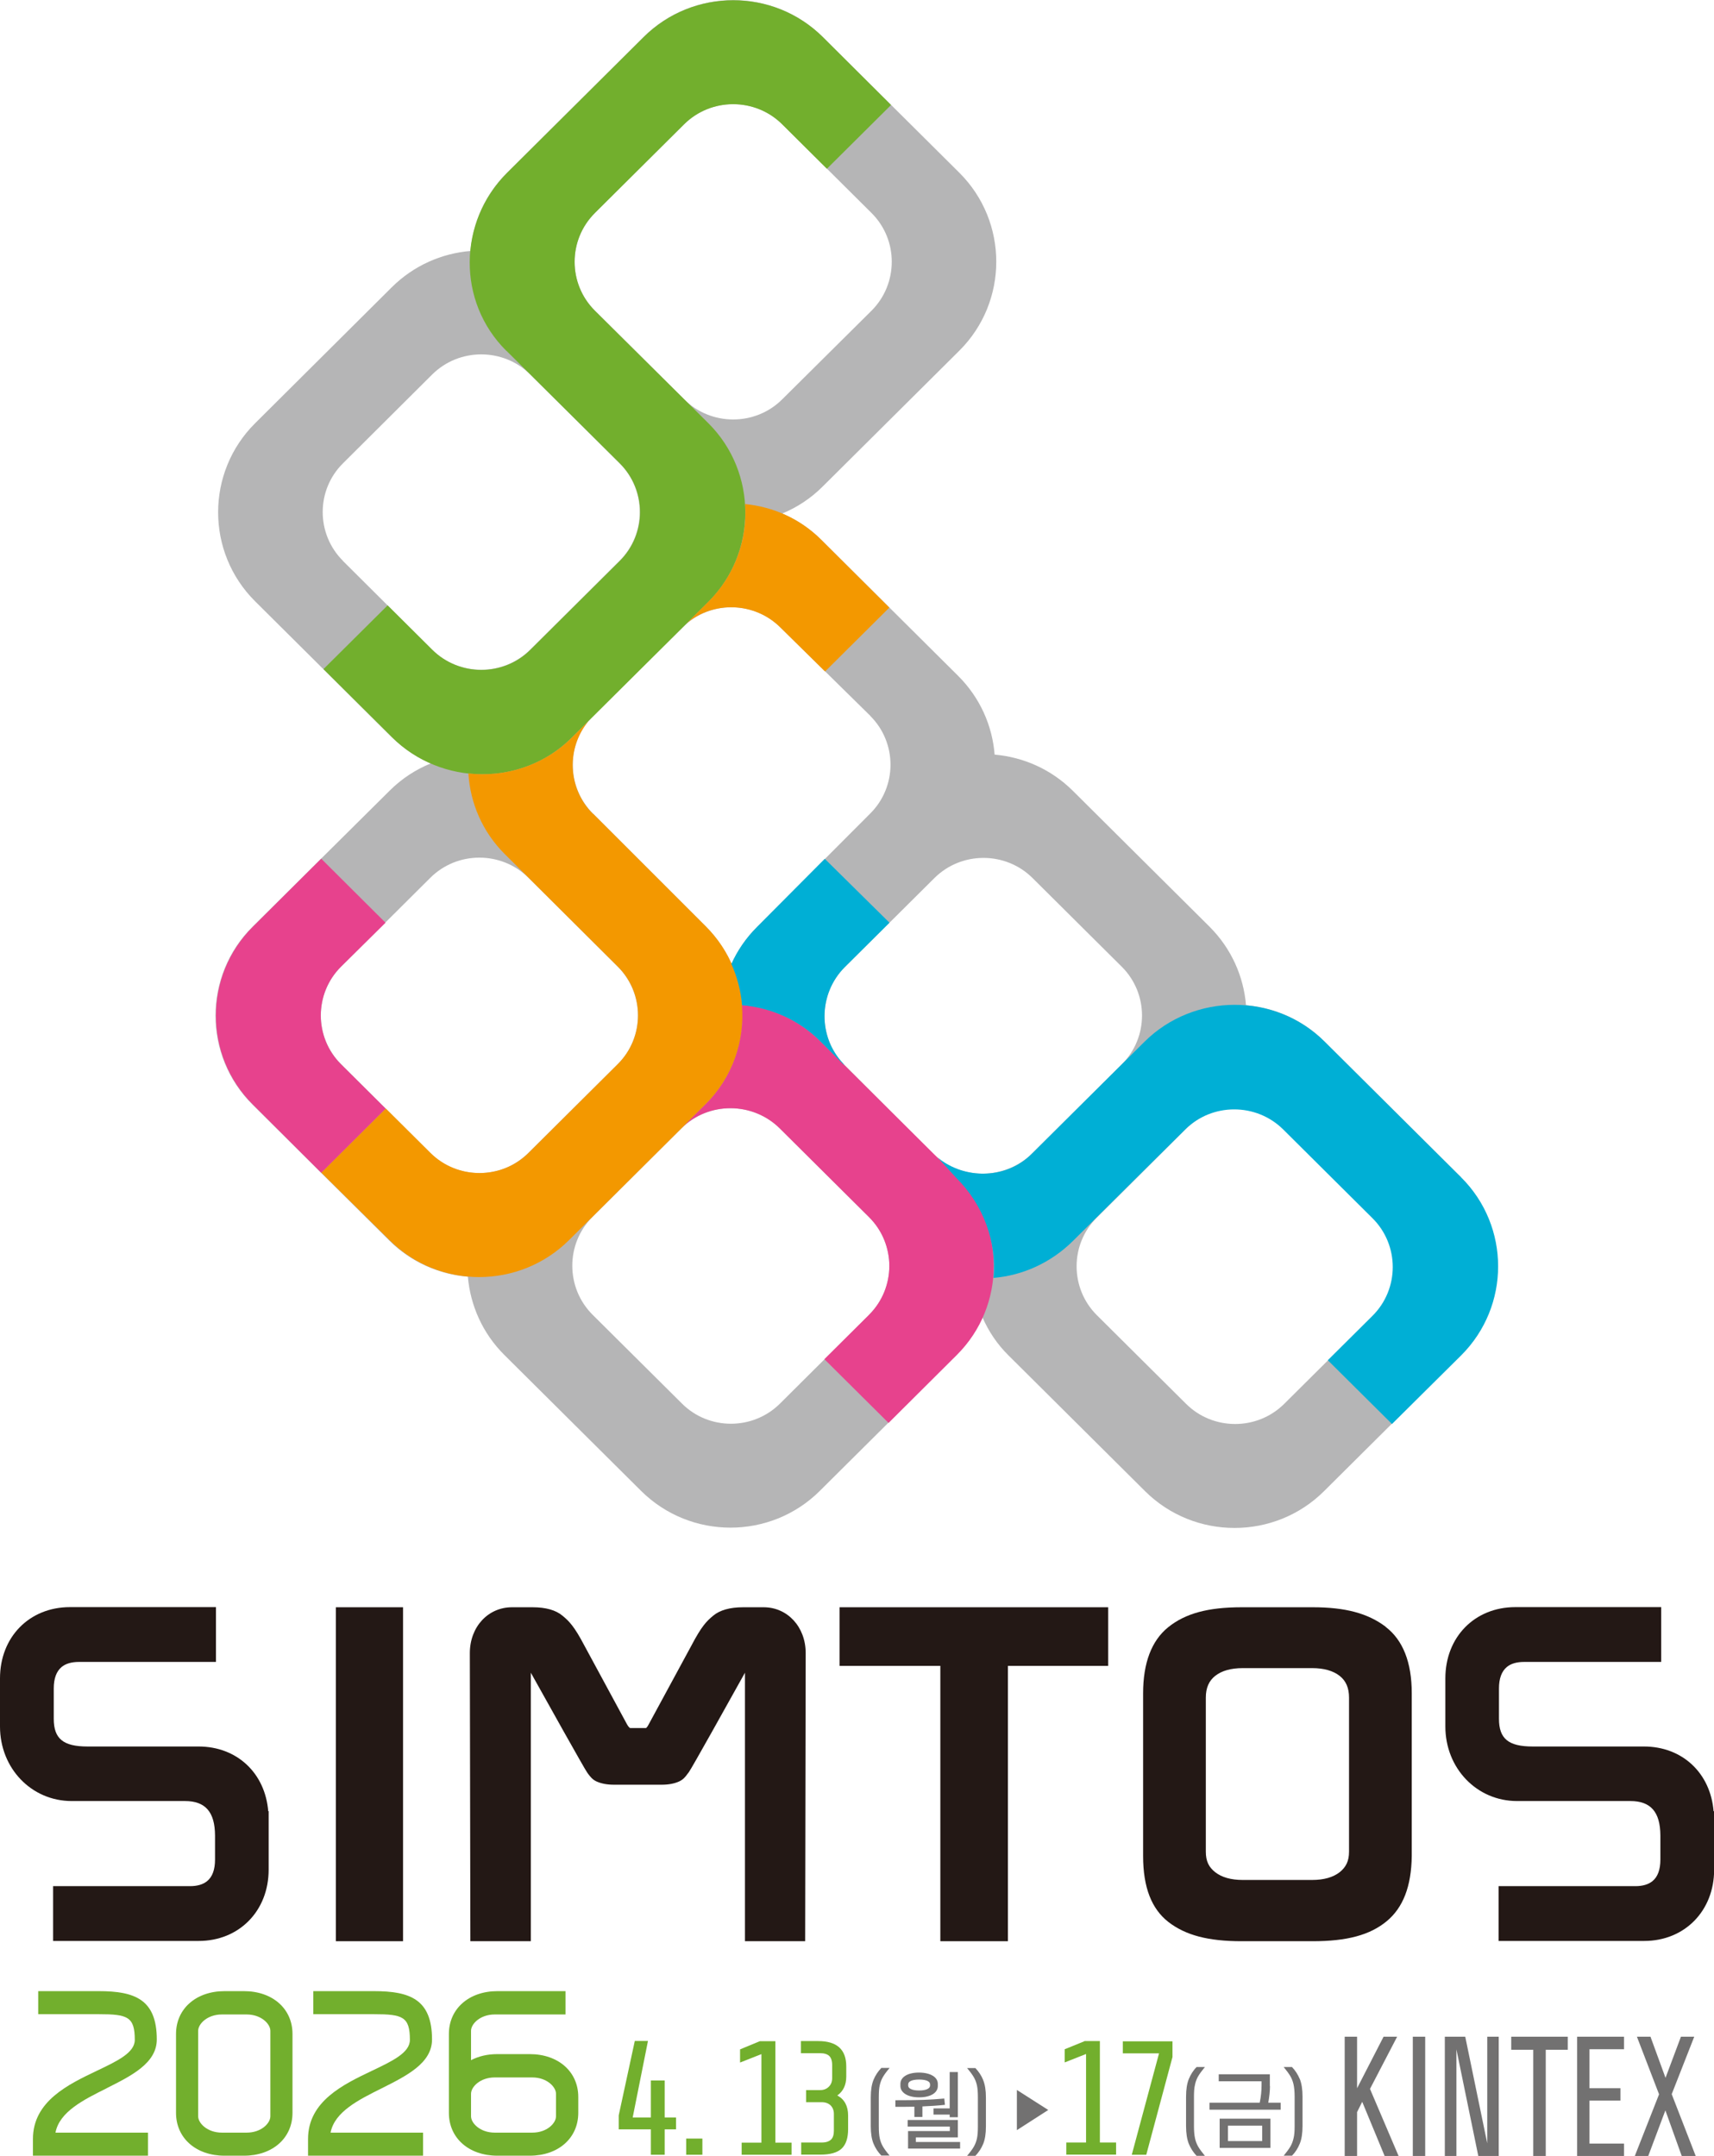<?xml version="1.0" encoding="UTF-8"?>
<svg id="_레이어_2" data-name="레이어 2" xmlns="http://www.w3.org/2000/svg" viewBox="0 0 130.09 163.65">
  <defs>
    <style>
      .cls-1 {
        fill: #72af2d;
      }

      .cls-2 {
        fill: #e7428d;
      }

      .cls-3 {
        fill: #727171;
      }

      .cls-4 {
        fill: #231815;
      }

      .cls-5 {
        fill: #b5b5b6;
      }

      .cls-6 {
        fill: #00afd5;
      }

      .cls-7 {
        fill: #f39800;
      }
    </style>
  </defs>
  <g id="_레이어_1-2" data-name="레이어 1">
    <g>
      <path class="cls-1" d="M8.09,158.51c1.87-.94,3.81-1.9,3.81-3.7,0-3.05-1.68-3.67-4.4-3.67H2.9v1.75h4.61c2.17,0,2.72.19,2.72,1.95,0,.98-1.34,1.61-2.89,2.35-2.16,1.03-4.84,2.31-4.84,5.17v1.27h8.73v-1.75h-7.02c.3-1.58,2.12-2.49,3.89-3.37"/>
      <path class="cls-1" d="M18.52,151.14h-1.48c-2.16,0-3.68,1.34-3.68,3.25v5.99c0,1.91,1.51,3.25,3.68,3.25h1.48c2.17,0,3.68-1.34,3.68-3.25v-5.99c0-1.91-1.51-3.25-3.68-3.25M20.52,160.64c0,.52-.68,1.24-1.8,1.24h-1.88c-1.11,0-1.8-.72-1.8-1.24v-6.49c0-.52.69-1.24,1.8-1.24h1.88c1.11,0,1.8.72,1.8,1.24v6.49Z"/>
      <path class="cls-1" d="M28.98,158.51c1.87-.94,3.81-1.9,3.81-3.7,0-3.05-1.68-3.67-4.4-3.67h-4.61v1.75h4.61c2.17,0,2.72.19,2.72,1.95,0,.98-1.34,1.61-2.89,2.35-2.16,1.03-4.84,2.31-4.84,5.17v1.27h8.73v-1.75h-7.02c.3-1.58,2.12-2.49,3.89-3.37"/>
      <path class="cls-1" d="M40.21,155.92h-2.46c-.76,0-1.43.16-2,.46v-2.23c0-.52.69-1.24,1.8-1.24h5.37v-1.77h-5.17c-2.16,0-3.68,1.34-3.68,3.25v5.99c0,1.91,1.51,3.25,3.68,3.25h2.46c2.17,0,3.68-1.34,3.68-3.25v-1.21c0-1.91-1.51-3.25-3.68-3.25M42.2,160.64c0,.52-.68,1.24-1.8,1.24h-2.85c-1.11,0-1.8-.72-1.8-1.24v-1.71c0-.52.69-1.24,1.8-1.24h2.85c1.11,0,1.8.72,1.8,1.24v1.71Z"/>
    </g>
    <path class="cls-4" d="M20.36,137.5c-.23-2.91-2.37-4.93-5.29-4.93H6.64c-1.84,0-2.56-.59-2.56-2.1v-2.31c0-.75.2-1.29.59-1.62.31-.26.76-.39,1.31-.39h10.41v-4.16H5.31c-3.08,0-5.31,2.27-5.31,5.41v3.65c0,3.18,2.39,5.66,5.44,5.66h8.6c1.55,0,2.27.83,2.28,2.61v1.84c0,.75-.2,1.3-.59,1.62-.31.26-.75.39-1.31.39H4.03v4.16h11.05c3.07,0,5.31-2.28,5.31-5.41v-4.44s-.03,0-.03,0Z"/>
    <path class="cls-4" d="M130.06,137.5c-.23-2.91-2.37-4.93-5.29-4.93h-8.44c-1.84,0-2.56-.59-2.56-2.1v-2.31c0-.75.2-1.29.59-1.62.31-.26.75-.39,1.31-.39h10.41v-4.16h-11.07c-3.08,0-5.31,2.27-5.31,5.41v3.65c0,3.18,2.39,5.66,5.44,5.66h8.6c1.55,0,2.27.83,2.28,2.61v1.84c0,.75-.2,1.3-.59,1.62-.31.26-.75.39-1.31.39h-10.38v4.16h11.05c3.07,0,5.31-2.28,5.31-5.41v-4.44s-.03,0-.03,0Z"/>
    <rect class="cls-4" x="25.49" y="122" width="5.1" height="25.35"/>
    <g>
      <path class="cls-4" d="M102.39,140.55c0,.73-.24,1.18-.71,1.56-.5.39-1.2.59-2.09.59h-5.27c-.89,0-1.59-.2-2.09-.59-.48-.38-.71-.83-.71-1.56v-11.69c0-.73.23-1.27.71-1.65.49-.39,1.2-.59,2.09-.59h5.27c.89,0,1.59.2,2.09.59.48.38.71.92.71,1.65v11.69ZM105.17,123.48c-1.35-1.02-3.06-1.48-5.54-1.48h-5.38c-2.57,0-4.29.47-5.59,1.52-1.26,1.02-1.9,2.71-1.9,5.01v12.35c0,2.4.65,4.02,1.92,5.01,1.31,1.01,3.02,1.46,5.56,1.46h5.38c2.62,0,4.36-.47,5.63-1.52,1.23-1.02,1.87-2.62,1.9-4.95v-12.35c0-2.35-.67-4.04-1.98-5.04"/>
      <path class="cls-4" d="M40.29,147.35v-20.38c1.13,2.03,4.08,7.31,4.26,7.55l.09.13c.17.22.32.43.65.58.36.16.8.24,1.3.24h3.64c.5,0,.94-.08,1.3-.24.33-.15.49-.36.65-.58l.1-.13c.19-.24,3.13-5.52,4.26-7.55v20.38h4.57l.04-21.87c0-1.99-1.38-3.48-3.19-3.48h-1.56c-1,0-1.77.22-2.27.64-.51.42-.89.81-1.66,2.28l-3.23,5.96c-.1.21-.21.29-.2.29h-1.22s-.13-.08-.24-.3l-3.22-5.95c-.77-1.47-1.16-1.86-1.67-2.28-.5-.42-1.26-.64-2.27-.64h-1.56c-1.82,0-3.2,1.49-3.2,3.48l.04,21.87h4.57Z"/>
    </g>
    <polygon class="cls-4" points="63.72 122 63.72 126.45 71.33 126.45 71.37 126.45 71.37 147.35 76.5 147.35 76.5 126.45 84.11 126.45 84.11 122 63.72 122"/>
    <g>
      <path class="cls-5" d="M104.24,99.83l-6.77,6.73c-2.05,2.04-5.4,2.04-7.45,0l-6.77-6.73c-2.05-2.04-2.05-5.38,0-7.41l6.77-6.74c2.05-2.04,5.4-2.04,7.45,0l6.77,6.74c2.05,2.04,2.05,5.37,0,7.41M70.84,87.59l-6.72-6.73c-2.05-2.04-2.05-5.42,0-7.46l3.39-3.37h0s.02-.01.02-.01l3.39-3.37c2.05-2.04,5.4-2.04,7.45,0l6.77,6.73c2.05,2.04,2.05,5.37,0,7.41l-6.79,6.75c-2.05,2.04-5.46,2.07-7.51.04M65.97,99.8l-6.77,6.74c-2.05,2.04-5.4,2.04-7.44,0l-6.78-6.74c-2.05-2.04-2.06-5.38-.02-7.42l6.77-6.74c2.05-2.04,5.42-2.02,7.46.02l6.77,6.73c2.05,2.04,2.05,5.37,0,7.41M38.83,88.45c-1.98,1.03-4.51.72-6.17-.93l-6.77-6.74c-2.05-2.04-2.05-5.37,0-7.41l6.77-6.74c2.05-2.04,5.4-2.04,7.45,0l6.77,6.74c2.05,2.04,2.05,5.37,0,7.41l-6.8,6.75c-.38.38-.8.68-1.25.92M26.03,42.57c-2.05-2.04-2.05-5.37,0-7.4l6.77-6.74c2.05-2.04,5.4-2.04,7.45,0l6.77,6.73c2.05,2.04,2.05,5.37,0,7.41l-6.78,6.74c-2.04,2.04-5.4,2.04-7.45,0l-6.77-6.74ZM45.15,16.16l6.77-6.73c2.05-2.04,5.4-2.04,7.45,0l6.78,6.74c2.05,2.04,2.04,5.37,0,7.41l-6.78,6.73c-2.04,2.04-5.4,2.04-7.45,0l-6.77-6.73c-2.05-2.04-2.05-5.37,0-7.41M66.05,54.34c2.05,2.04,2.05,5.37,0,7.41l-8.58,8.6c-.85.84-1.49,1.8-1.95,2.82-.46-1.04-1.11-2.01-1.96-2.86l-8.55-8.55c-2.05-2.04-2.05-5.37,0-7.41l6.83-6.75c.51-.51,1.1-.89,1.73-1.14,1.89-.74,4.14-.36,5.66,1.16l6.83,6.72ZM110.9,89.37l-10.37-10.31c-1.66-1.66-3.78-2.57-5.96-2.76-.18-2.17-1.1-4.29-2.77-5.96l-10.37-10.31c-1.66-1.65-3.77-2.56-5.94-2.75-.17-2.18-1.1-4.32-2.78-5.99l-10.37-10.31c-.88-.88-1.89-1.54-2.97-2,1.11-.46,2.16-1.14,3.07-2.05l10.37-10.31c3.74-3.72,3.74-9.79,0-13.51l-10.37-10.31c-3.75-3.72-9.84-3.72-13.59,0l-10.37,10.31c-1.66,1.65-2.59,3.77-2.77,5.94-2.18.18-4.31,1.1-5.98,2.76l-10.37,10.32c-3.74,3.72-3.74,9.79,0,13.51l10.37,10.31c.88.87,1.89,1.54,2.96,2-1.13.46-2.2,1.15-3.12,2.07l-10.4,10.32c-3.75,3.72-3.75,9.79,0,13.51l10.37,10.31c1.66,1.65,3.79,2.57,5.97,2.75.19,2.17,1.11,4.29,2.77,5.94l10.37,10.31c3.75,3.73,9.84,3.73,13.58,0l10.37-10.31c.85-.85,1.5-1.82,1.97-2.85.46,1.05,1.11,2.03,1.97,2.88l10.37,10.31c3.74,3.72,9.84,3.72,13.58,0l10.37-10.31c3.74-3.73,3.74-9.79,0-13.51"/>
      <path class="cls-1" d="M38.43,26.62l8.61,8.55c2.05,2.04,2.05,5.37,0,7.41l-6.78,6.74c-2.04,2.04-5.4,2.04-7.45,0l-3.39-3.37-4.87,4.84,5.19,5.16c3.74,3.73,9.9,3.78,13.64.06l10.37-10.31c3.75-3.73,3.76-9.84.02-13.57l-8.62-8.55c-2.05-2.04-2.05-5.37,0-7.41l6.77-6.73c2.05-2.04,5.4-2.04,7.45,0l3.39,3.37,4.87-4.84-5.18-5.16c-3.75-3.72-9.84-3.72-13.59,0l-10.37,10.31c-3.74,3.73-3.81,9.79-.06,13.51"/>
      <path class="cls-7" d="M56.55,38.26c.19,2.67-.76,5.4-2.8,7.43l-1.63,1.62c2.06-1.72,5.16-1.61,7.1.31l3.4,3.35,4.88-4.85-5.18-5.16c-1.62-1.61-3.66-2.49-5.77-2.7"/>
      <path class="cls-7" d="M45,61.77c-1.93-1.92-2.04-5-.32-7.05l-1.29,1.28c-2.13,2.12-5.04,3.02-7.84,2.71.14,2.24,1.06,4.43,2.77,6.13l8.57,8.53c2.05,2.04,2.05,5.37,0,7.4l-6.77,6.74c-2.05,2.04-5.4,2.04-7.45,0l-3.39-3.37-4.9,4.87,5.2,5.14c3.74,3.73,9.86,3.71,13.61-.02l10.37-10.31c3.74-3.72,3.74-9.79,0-13.51l-8.55-8.55Z"/>
      <path class="cls-2" d="M24.38,89.02l4.89-4.87-3.39-3.37c-2.05-2.04-2.04-5.37,0-7.4l3.38-3.34-4.88-4.86-5.18,5.16c-3.75,3.72-3.75,9.79,0,13.51l5.18,5.17Z"/>
      <path class="cls-2" d="M72.63,89.34l-10.37-10.31c-1.65-1.65-3.77-2.56-5.95-2.75.23,2.7-.69,5.49-2.77,7.55l-1.82,1.81c2.05-2.04,5.42-2.02,7.47.02l6.77,6.73c2.05,2.04,2.05,5.37,0,7.41l-3.39,3.37,4.87,4.84,5.18-5.16c3.74-3.72,3.74-9.79,0-13.51"/>
      <path class="cls-6" d="M64.01,80.74c-1.95-2.04-1.9-5.32.11-7.33l3.39-3.37-4.91-4.85-5.14,5.17c-.84.84-1.49,1.79-1.95,2.81.45,1,.72,2.05.81,3.13,2.16.19,4.29,1.09,5.94,2.74l1.84,1.84-.09-.13Z"/>
      <path class="cls-6" d="M110.9,89.37l-10.37-10.31c-3.74-3.73-9.92-3.71-13.67.02l-8.58,8.53c-1.85,1.83-4.8,1.93-6.85.46-.25-.2-.17-.15-.25-.2l1.39,1.53c2.09,2.07,3.08,4.88,2.84,7.6,2.19-.18,4.35-1.14,6.03-2.81l8.51-8.45c2.05-2.04,5.4-2.04,7.45,0l6.77,6.73c2.05,2.04,2.05,5.37,0,7.41l-3.39,3.37,4.87,4.84,5.25-5.21c3.74-3.73,3.74-9.79,0-13.51"/>
    </g>
    <g>
      <polygon class="cls-1" points="48.18 154.92 46.96 160.57 46.96 161.63 49.4 161.63 49.4 163.56 50.45 163.56 50.45 161.63 51.31 161.63 51.31 160.73 50.45 160.73 50.45 157.92 49.4 157.92 49.4 160.73 48.02 160.73 49.18 154.92 48.18 154.92"/>
      <rect class="cls-1" x="52.08" y="162.33" width="1.23" height="1.23"/>
      <polygon class="cls-3" points="77.18 161.69 77.18 158.64 79.56 160.16 77.18 161.69"/>
      <path class="cls-1" d="M85.22,154.94v.92h2.75l-2.07,7.7h1.1l1.99-7.42v-1.19h-3.78ZM82.31,154.94l-1.5.61v1l1.62-.64v6.72h-1.5v.92h3.78v-.92h-1.23v-7.7h-1.18Z"/>
      <g>
        <path class="cls-3" d="M66.77,158.29c.05-.23.13-.44.24-.63.11-.19.28-.42.51-.69h-.63c-.25.26-.45.56-.59.9-.14.34-.21.78-.21,1.33v2.19c0,.55.07.99.21,1.33.14.34.34.64.59.9h.63c-.23-.27-.4-.5-.51-.69-.11-.19-.19-.4-.24-.63-.05-.23-.07-.53-.07-.9v-2.22c0-.37.02-.67.07-.9"/>
        <path class="cls-3" d="M74.62,157.88c-.14-.34-.34-.64-.59-.9h-.63c.23.27.4.5.51.69.11.19.19.4.24.63.05.23.07.53.07.9v2.22c0,.37-.02.67-.07.9-.05.23-.13.44-.24.63-.11.19-.28.42-.51.69h.63c.25-.26.45-.56.59-.9.14-.34.21-.78.21-1.33v-2.19c0-.55-.07-.99-.21-1.33"/>
      </g>
      <polygon class="cls-3" points="70.85 160.51 72.08 160.51 72.08 160.71 72.7 160.71 72.7 157.28 72.08 157.28 72.08 160.04 70.85 160.04 70.85 160.51"/>
      <path class="cls-3" d="M68.93,158.21c0-.2.25-.36.83-.36s.83.16.83.36v.1c0,.2-.25.37-.83.37s-.83-.17-.83-.37v-.1ZM69.76,159.2c.9,0,1.42-.36,1.42-.86v-.16c0-.5-.53-.85-1.42-.86-.9,0-1.42.36-1.42.86v.16c0,.49.53.86,1.42.86"/>
      <polygon class="cls-3" points="69.51 162.24 72.7 162.24 72.7 160.92 68.89 160.92 68.89 161.42 72.09 161.42 72.09 161.76 68.92 161.76 68.92 163.09 72.87 163.09 72.87 162.59 69.51 162.59 69.51 162.24"/>
      <path class="cls-3" d="M69.39,160.69h.62v-.8c.66-.03,1.15-.06,1.71-.12l-.05-.48c-1.11.1-1.88.13-3.71.13v.5c.56,0,1.03,0,1.44-.01v.78Z"/>
      <path class="cls-1" d="M63.55,159.06c.45-.32.68-.8.68-1.43v-.78c0-1.28-.71-1.92-2.13-1.92h-1.31v.92h1.46c.31,0,.54.07.69.21.14.14.22.36.22.68v1.01c0,.27-.09.49-.26.65-.17.17-.39.25-.64.25h-1.08v.92h1.2c.27,0,.49.08.66.24.16.16.25.38.25.65v1.27c0,.31-.07.54-.22.68-.15.14-.38.22-.69.22h-1.57v.92h1.46c.74,0,1.28-.15,1.61-.46.33-.31.49-.8.49-1.48v-1.03c0-.71-.27-1.22-.8-1.51M56.3,163.56h3.78v-.92h-1.23v-7.7h-1.18l-1.5.62v1l1.62-.64v6.72h-1.5v.92Z"/>
      <path class="cls-3" d="M90.7,158.23c.05-.23.13-.44.24-.63.11-.19.28-.42.51-.7h-.63c-.26.26-.45.57-.59.91-.14.34-.21.79-.21,1.35v2.22c0,.55.07,1,.21,1.35.14.34.34.65.59.91h.63c-.23-.28-.4-.51-.51-.7-.11-.19-.19-.4-.24-.63-.05-.23-.08-.54-.08-.91v-2.25c0-.37.02-.68.08-.91"/>
      <path class="cls-3" d="M98.65,157.81c-.14-.34-.34-.65-.59-.91h-.63c.23.28.4.51.51.7.11.19.19.4.24.63.05.23.08.54.08.91v2.25c0,.37-.02.68-.08.91-.05.23-.13.44-.24.63-.11.19-.28.42-.51.7h.63c.26-.26.45-.57.59-.91.14-.34.21-.79.21-1.35v-2.22c0-.55-.07-1-.21-1.35"/>
      <path class="cls-3" d="M93.2,161.35h2.6v1.17h-2.6v-1.17ZM92.57,163.04h3.85v-2.22h-3.85v2.22Z"/>
      <path class="cls-3" d="M96.38,158.35v-.9h-3.88v.53h3.25v.34c0,.37-.04.82-.14,1.29h-3.81v.53h5.4v-.53h-.94c.08-.44.13-.91.13-1.26"/>
    </g>
    <g>
      <polygon class="cls-3" points="106.04 154.6 105.01 154.6 103 158.51 103 154.6 102.06 154.6 102.06 163.65 103 163.65 103 160.32 103.39 159.54 105.09 163.65 106.15 163.65 103.98 158.56 106.04 154.6"/>
      <rect class="cls-3" x="107.23" y="154.6" width=".94" height="9.05"/>
      <polygon class="cls-3" points="112.88 162.69 111.21 154.6 109.66 154.6 109.66 163.65 110.54 163.65 110.54 155.56 112.2 163.65 113.75 163.65 113.75 154.6 112.88 154.6 112.88 162.69"/>
      <polygon class="cls-3" points="114.7 155.59 116.37 155.59 116.37 163.65 117.32 163.65 117.32 155.59 118.99 155.59 118.99 154.6 114.7 154.6 114.7 155.59"/>
      <polygon class="cls-3" points="119.7 163.65 123.26 163.65 123.26 162.71 120.64 162.71 120.64 159.45 122.99 159.45 122.99 158.51 120.64 158.51 120.64 155.55 123.26 155.55 123.26 154.6 119.7 154.6 119.7 163.65"/>
      <polygon class="cls-3" points="126.88 158.96 128.59 154.6 127.58 154.6 126.41 157.72 125.27 154.6 124.24 154.6 125.92 158.97 124.08 163.65 125.1 163.65 126.4 160.19 127.64 163.65 128.7 163.65 126.88 158.96"/>
    </g>
  </g>
</svg>